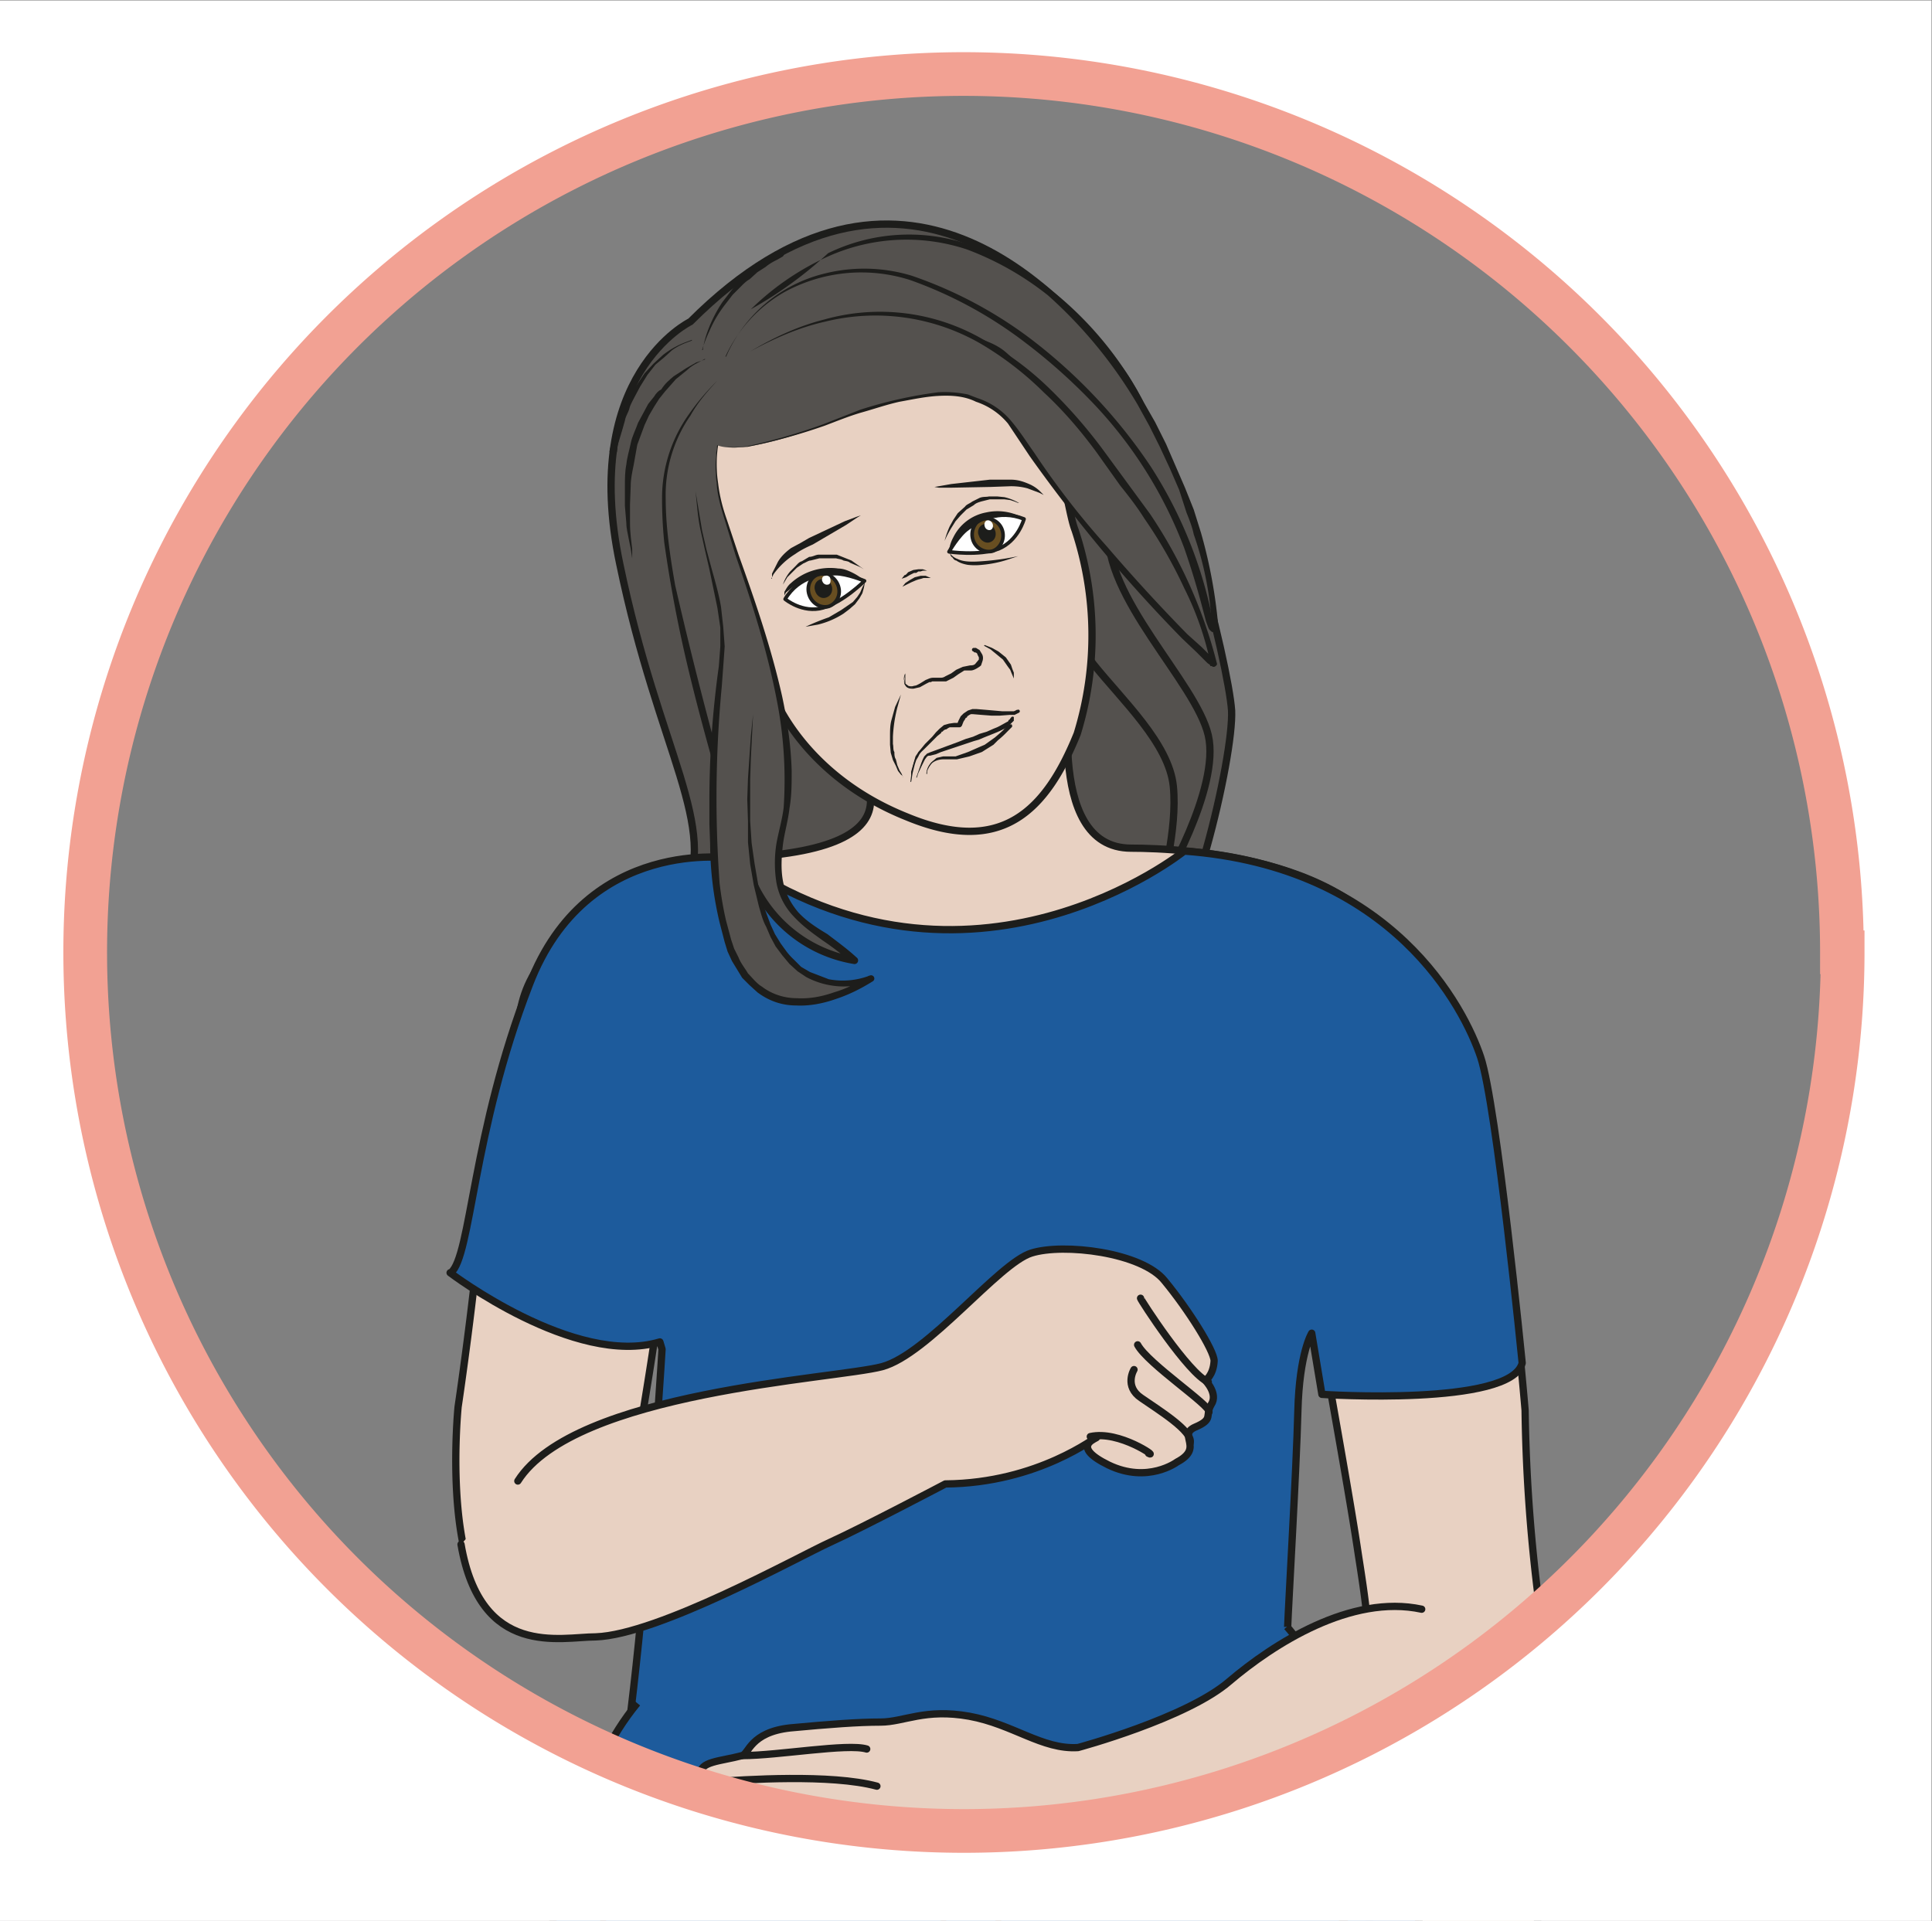 <svg viewBox="0 0 353.6 351.6" xmlns="http://www.w3.org/2000/svg"><rect x="0" y="0" width="353.6" height="351.6" fill="#808080" stroke="none"/><defs><clipPath id="a"><path d="M0 263.7h265.2V0H0z"/></clipPath><clipPath id="b"><path d="M0 263.7h265.2V0H0z"/></clipPath></defs><g clip-path="url(#a)" transform="matrix(1.333 0 0 -1.333 0 351.6)"><path d="M94.8 219.6s-15.2-7.3-9.7-33.3c5.4-26.1 13.7-35.9 8.7-46-5-10-7.4-9.3-7.4-9.3s5.7-5.3 12.2 1.6c0 0-1.1-7.8-6.2-9.7 0 0 60.2 4.7 65.5 7.8 5.4 3 11.5 29.2 11.2 35.5-.4 6.2-8 37.4-15.6 47.1-7.5 9.8-29.8 35.2-58.7 6.3" fill="#54514e"/><path d="M94.8 219.6s-15.2-7.3-9.7-33.3c5.4-26.1 13.7-35.9 8.7-46-5-10-7.4-9.3-7.4-9.3s5.7-5.3 12.2 1.6c0 0-1.1-7.8-6.2-9.7 0 0 60.2 4.7 65.5 7.8 5.4 3 11.5 29.2 11.2 35.5-.4 6.2-8 37.4-15.6 47.1-7.5 9.8-29.8 35.2-58.7 6.3z" fill="none" stroke="#1d1d1b" stroke-linejoin="round" stroke-miterlimit="10"/><path d="M144.9 194.2s1.2-16.6 5.2-21.6 10.4-10.9 11-16.8c.6-6-1.7-14-1.7-14s8.2 13.7 6.5 21-14.5 19-13.7 28.5" fill="#54514e" fill-rule="evenodd" stroke="#1d1d1b" stroke-linejoin="round" stroke-miterlimit="10"/><path d="M147 172c.4-1-4-24.7 8.3-24.7 7.2 0 34-1.3 38-18.2 4-17 7.3-18.7-5-36.2-1.7-2.2-100.8 8.8-101.9 8.9-11.7 1.3-20.5 20-11.6 30.3 4.9 5.6 4.9 12.9 26.6 13.9 28.6 1.3 14.8 13.9 14.8 15.5" fill="#e8d1c2" stroke="#1d1d1b" stroke-linecap="round" stroke-linejoin="round" stroke-miterlimit="10"/><path d="M90.3 122.7c-.3-.1-3.3-20-1.2-29.8.6-2.8 1.3-8 1.8-14.3" fill="none" stroke="#1d1d1b" stroke-linecap="round" stroke-linejoin="round" stroke-miterlimit="10"/><path d="M93.8 131.5C94.3 99 88 69.8 86.2 57c0 0-11.1-20.5-18.3-14.4-7.2 6.2-5 28-5 28s3 20 3.8 34.4M177.6 103.3c.6-6.6 7-40.1 8.9-53 2-12.7 1.6-12.4 0-27.1-1.6-14.8 5.6-43.5 6.6-49.4.2-5.7-3.4-9-5.4-13-2-4 0-7 .4-11.6.3-4.3 2-5.1 3.1-4.9 2.8.6 2.5 3.6 2.5 6.5 0 2.7 0 5.2 1.2 5.1 0 0 1.6-10.7 3.7-12.5 2.1-1.8-1.6-8.3-1.7-8.4-.6-2.7.6-4.9 1.7-4.6 1 .3.5 1.6.9 2.4.3.8 3.5 3.4 3.3 6.3 0 3-.4 5.4-.4 5.4 1.8-5-1.7-13.6-1-19.8.4-4.7 3.5-.9 3.5-.9h0v-3.3c-.1-4.6 2.4-.7 2.4-.7.5-5.5 3-4 4-3.5.8.4.7 1.7.5 4.7-.2 3 3.5 15.5 4.3 20.8.8 5.4-4.6 15.5-4.6 15.5-3.8 7-2.8 19-2.8 19-1 9.3 6.9 41.3 4.2 57a227 227 0 00-3.5 36.8s-1.8 21.6-4.2 36a43.6 43.6 0 01-14.9 27" fill="#e8d1c2" stroke="#1d1d1b" stroke-linecap="round" stroke-linejoin="round" stroke-miterlimit="10"/><path d="M61.8 89s17.1-13 28.8-9.5l.3-1s-3.9-65.8-9-72.4C77-.5 186 3.8 186 3.8s-9.3 33.7-9.2 36.6c.1 2.9 1.2 21.6 1.4 29.6s1.9 10.7 1.9 10.7l1.4-8.4s26-1.7 27.5 4.3c0 0-3.5 35.4-5.7 42-2.2 6.6-12 26.2-40.7 28.3 0 0-29.3-23.6-62-1 0 0-20 3.2-27.9-17.3-7.9-20.4-8-37.3-10.8-39.6" fill="#1d5b9c"/><path d="M61.8 89s17.1-13 28.8-9.5l.3-1s-3.9-65.8-9-72.4C77-.5 186 3.8 186 3.8s-9.3 33.7-9.2 36.6c.1 2.9 1.2 21.6 1.4 29.6s1.9 10.7 1.9 10.7l1.4-8.4s26-1.7 27.5 4.3c0 0-3.5 35.4-5.7 42-2.2 6.6-12 26.2-40.7 28.3 0 0-29.3-23.6-62-1 0 0-20 3.2-27.9-17.3-7.9-20.4-8-37.3-10.8-39.6z" fill="none" stroke="#1d1d1b" stroke-linecap="round" stroke-linejoin="round" stroke-miterlimit="10"/><path d="M71.1 60.4c7.8 12.3 43.6 14 50 15.7 6.3 1.7 16 14.2 20.5 15.6 4.4 1.4 15.2.1 18.3-3.8 3.3-4 6.8-9.6 6.8-11-.1-2-1.2-2.7-1.2-2.7s1.8-1.8.8-3.3c-.9-1.5.4-2-2.2-3.1-2.5-1.1 1.3-2.8-2.5-4.8 0 0-4-3-9.4-.4-5.3 2.6-1.7 3.6-1.6 3.8 0 .2-8-6.3-20.8-6.4 0 0-11.4-6-15.8-8S90.4 39.3 81.8 39C77 39 66 36 63.3 51.7" fill="#e8d1c2" fill-rule="evenodd" stroke="#1d1d1b" stroke-linecap="round" stroke-linejoin="round" stroke-miterlimit="10"/><path d="M156.6 85.5c0-.2 6.6-10.4 9.3-11.5M156.2 79.1c1.4-2.6 10-8.3 9.8-9.2M155.7 75.7s-1.4-2.3 1-3.9c2.3-1.6 7.2-4.6 6.7-6.2M157.7 64.2c1.4-.7-4 3.2-8 2.3" fill="none" stroke="#1d1d1b" stroke-linecap="round" stroke-linejoin="round" stroke-miterlimit="10"/><path d="M97 183.4s7.5-10 8.7-13.8 6.3-13 18.8-18c13-5.4 19.1.8 23.4 11.4a46 46 0 01-.3 28c-1.3 3.2-2.4 17.6-9.8 24-7.3 6.4-37.9.5-43-11.6-5.2-12.1 2.2-20 2.2-20" fill="#e8d1c2"/><path d="M97 183.4s7.5-10 8.7-13.8 6.3-13 18.8-18c13-5.4 19.1.8 23.4 11.4a46 46 0 01-.3 28c-1.3 3.2-2.4 17.6-9.8 24-7.3 6.4-37.9.5-43-11.6-5.2-12.1 2.2-20 2.2-20z" fill="none" stroke="#1d1d1b" stroke-linecap="round" stroke-linejoin="round" stroke-miterlimit="10"/><path d="M123.7 168.4l-.5-1.8a20 20 0 01-.6-4v-1c.1-.4 0-.8.2-1.1 0-.3 0-.7.2-1l.2-.8.3-.7.3-.5.2-.5s0 .2-.3.4l-.4.5-.3.7-.4.8-.3 1-.1 1.1v1.1c0 .8 0 1.6.2 2.3l.5 1.8.8 1.7M135.2 175.2l1-.4.9-.5 1-.8.7-1 .2-.6.2-.5v-1 .2l-.3.7-.2.5-.3.4-.7 1-1.7 1.4-.9.5M139.8 194.7l-.5.2-.6.2-.8.1h-2l-1.2-.3c-.3-.1-.7-.2-1-.5l-1-.6-.8-.8-.7-.8-.5-.8a13.4 13.4 0 01-1-1.9s.2.9.7 2l.5.9.6.9 1 .9c.2.3.6.4 1 .7l1 .5c.5.2.9.1 1.3.2h1.1l1-.1a7 7 0 002-.8M107.5 183.5a5.3 5.3 0 001 1.8l.7.7c.3.3.5.6.9.7l1 .6c.5 0 .9.3 1.3.3h2.5l1-.4 1-.4 1.7-1.2-.5.3-1.4.6c-.2.2-.5.2-.9.3-.3.2-.7.2-1 .3h-2.3l-1.2-.3c-.3 0-.7-.3-1-.4l-.9-.6-.7-.7-.6-.6-.3-.5-.3-.5" fill="#1d1d1b"/><path d="M99.8 207.4c.1-1.1-3-5.2-.6-13.5 2.3-8.3 11.6-29.5 8.5-43-3.1-13.3 3.3-13.3 9.6-19 0 0-11.5 1.4-15 13.7-3.5 12.2-13.6 43.5-10.6 54.8 2.4 9 11.3 15 11.3 15" fill="#54514e"/><path d="M99.8 207.4l-.3-1.2-.4-1.3a17.4 17.4 0 01-.5-7.5c.2-1.7.6-3.3 1.2-5l1.6-4.8c2.3-6.4 4.5-12.8 6-19.5.7-3.3 1.2-6.7 1.3-10.2 0-1.7 0-3.4-.3-5.1-.2-1.8-.7-3.4-.9-5-.2-1.7-.3-3.4 0-5s1-3 2.1-4.3c1.1-1.2 2.5-2.1 4-3 1.3-1 2.7-2 4-3.2a.5.5 0 00-.4-.9 19 19 0 00-14.2 10.9c-.9 1.9-1.4 3.9-2 5.8-2.2 7.7-4.5 15.5-6.4 23.4a185 185 0 00-3.4 17.8c-.2 2-.3 4-.3 6.1a19.8 19.8 0 003.7 11.5 32.3 32.3 0 003.9 4.6c-1.4-1.5-2.7-3-3.7-4.8a19.1 19.1 0 01-3.4-11.3c0-4 .6-8 1.3-12a570.4 570.4 0 019.2-35c.6-2 1.1-4 2-5.7a18.2 18.2 0 0113.4-10.3l-.3-.9a38.5 38.5 0 01-4 3.1c-1.4 1-2.8 2-4 3.3a9 9 0 00-2.4 4.7 17 17 0 000 5.3c.3 1.7.8 3.3 1 5a56.7 56.7 0 01-1 15c-1.3 6.7-3.4 13.2-5.6 19.6l-1.5 4.9c-.5 1.6-1 3.3-1.1 5a18.6 18.6 0 001 8.8c.2.4.4.8.4 1.2" fill="#1d1d1b"/><path d="M96.8 214.5l-1.1-.6c-.4-.2-.9-.5-1.3-.9l-1.6-1.3-1.5-1.7-.8-1-.7-1.1-.7-1.2-.6-1.3-1-2.7-.5-2.8c-.2-1-.4-1.9-.4-2.8l-.1-2.6V192c0-1.5.2-2.7.3-3.6v-1.3l-.2 1.3-.3 1.5c-.1.6-.3 1.3-.3 2l-.2 2.4v2.7c0 1 0 2 .2 3 .1 1 .4 1.9.6 2.9.2 1 .7 1.9 1 2.8l.7 1.3.7 1.3.8 1c.3.5.6.8 1 1 .5.8 1.1 1.3 1.7 1.8l1.7 1.1 1.4.8 1.2.4" fill="#1d1d1b"/><path d="M97.6 203.4s.7-3.8 17.6 2.8c4.7 1.8 13.7 4.5 18 3 5.6-2 5.6-4 10.8-11.1a178.3 178.3 0 0122.7-25.3s-2.1 11.4-12 23.8c-4 5.1-22.1 36.4-51.7 18.9" fill="#54514e" fill-rule="evenodd"/><path d="M97.6 203.4c.1-.5.6-.7 1-.8.4-.2.9-.2 1.3-.2 1-.1 1.8 0 2.7.1a79.7 79.7 0 0110.4 3l5.1 2a59.8 59.8 0 0010.7 2.4 15.5 15.5 0 004.1-.3l1.3-.5a10.1 10.1 0 004.6-3.1c1.2-1.4 2.2-3 3.2-4.4a111.7 111.7 0 0110-12.9 244.4 244.4 0 0111-12l2-1.8 1-1 .4-.4.3-.2s.1-.1 0 0h-.1c-.2 0-.4-.2-.4-.4v-.2a42.2 42.2 0 01-3.6 10.3 64.8 64.8 0 01-5.5 9.6c-1 1.6-2.1 3-3.3 4.5l-3.2 4.5c-2.2 3-4.6 5.8-7.3 8.3a44 44 0 01-8.7 6.7 28.9 28.9 0 01-21.3 3c-3.6-.8-7-2.3-10.3-4.1 3.2 1.9 6.6 3.5 10.2 4.4a28.2 28.2 0 0021.7-2.7c3.3-1.8 6.3-4 9-6.6a69 69 0 007.4-8.4l3.3-4.5 3.3-4.5a65.4 65.4 0 009.2-20.6c0-.2-.3-.4-.4-.4h-.2l-.1.1h-.2l-.1.2-.3.2-.5.5-1 1-2 1.9a205.8 205.8 0 00-20.9 25l-3 4.5a9.6 9.6 0 01-4.4 3c-1.6.8-3.4.9-5.2.8-1.8-.1-3.6-.5-5.3-.8-1.8-.4-3.5-1-5.3-1.5-1.7-.5-3.4-1.2-5-1.8a79.6 79.6 0 00-10.6-2.9c-.9 0-1.8-.2-2.7 0-.4 0-.9 0-1.3.2-.4.1-.9.3-1 .8" fill="#1d1d1b"/><path d="M99.7 214.8s3.8 10.6 17.1 11.8c13.4 1.1 31.6-13.2 40.4-26.6 8.8-13.3 8.4-24 9.7-22.3 0 0-.3 13.5-10.5 31-14.2 24.4-38.6 31.6-57.7 7.9" fill="#54514e" fill-rule="evenodd"/><path d="M99.7 214.8a19.8 19.8 0 0013.5 11.4 22.4 22.4 0 0012-.3 58.6 58.6 0 0016.1-8.5 73 73 0 0016.7-17.7 60.3 60.3 0 008.2-19.6c0-.5.2-1 .3-1.4l.3-.7s.1-.1 0 0h-.4v-.3a45.5 45.5 0 01-2.5 12.7c-.2 1-.6 2-1 3l-1 3.1-1.3 3-1.4 3-1.4 2.8-1.6 2.9a62.9 62.9 0 01-12.3 15 40.9 40.9 0 01-11.1 6.3 26.3 26.3 0 01-19-.9 36.6 36.6 0 01-10.7-7.3 55.2 55.2 0 0110.6 7.7 25.4 25.4 0 0019.3 1.2 34 34 0 0011.5-6.4 48.3 48.3 0 0012.5-15.2l1.6-2.8 1.5-3 1.3-3 1.3-3 1.2-3 1-3.2a68 68 0 002.4-13.2l-.3-.2c0-.1-.4-.3-.6-.2-.4.3-.4.4-.5.6l-.3.8-.4 1.5a110.5 110.5 0 01-2.6 8.6 59.3 59.3 0 01-12.8 20.2 78 78 0 01-9 8 57.8 57.8 0 01-15.8 8.6 22 22 0 01-17.4-1.7 19.6 19.6 0 01-8-8.8M95 217l-.8-.3a8.8 8.8 0 01-1.9-1l-1.1-1-1.2-1-1.1-1.4-1-1.6-.8-1.5c-.3-.6-.6-1.1-.7-1.6-.2-.6-.5-1-.6-1.6l-.4-1.4-.6-2-.1-.9a.5.5 0 00-1 .2l.2.8c.2.6.3 1.3.7 2.2l.5 1.4.6 1.5a15.8 15.8 0 001.8 3.2l1 1.5 1.2 1.3L91 215a11.7 11.7 0 003.2 1.8l.8.3" fill="#1d1d1b"/><path d="M95.5 196.3c.9-10.1 4.7-14.7 3.4-25.3-1.3-10.7-2.7-33.6 3.5-41.3 6.2-7.8 17.1-.3 17.1-.3s-20.6-8.5-16 36.3" fill="#54514e"/><path d="M95.5 196.3l.9-5.4.6-2.6.7-2.6c.5-1.8 1-3.5 1.3-5.3l.3-2.7.2-2.7-.2-2.8-.2-2.7a162 162 0 01-.3-27c.2-1.7.5-3.5.9-5.2l.7-2.6.4-1.2.6-1.2c.3-.8.9-1.5 1.3-2.2.6-.6 1.2-1.4 1.9-1.8 1.3-1 3-1.6 4.8-1.6 1.7-.1 3.4.2 5.1.8 1.7.5 3.3 1.3 4.8 2.3l.4-.8a11 11 0 00-9 .6l-1.2.8-1.1 1-1 1.2-.9 1.2-.7 1.3-.6 1.4c-.5.9-.7 1.8-1 2.8l-.7 2.9-.5 2.9-.3 3v2.9l-.1 3 .1 2.9.2 3 .2 2.9.3 2.9-.3-5.9-.1-3V154 151l.2-3 .4-2.8.5-2.9.7-2.8 1-2.7.6-1.3.8-1.3.8-1.1a9 9 0 011-1.1l1-1 1.2-.7 2.6-1a10.3 10.3 0 015.6.5.4.4 0 00.4-.8c-1.6-1-3.2-1.8-5-2.4-1.7-.6-3.6-1-5.5-.9-1.9 0-3.7.6-5.3 1.8l-1.1 1-1 1-1.4 2.3-.6 1.3-.4 1.3-.7 2.7a47.5 47.5 0 00-1.3 10.8l-.1 2.7v2.7a133.2 133.2 0 001.3 19l.2 2.7v2.6l-.4 2.7-1.1 5.3-.6 2.6-.6 2.7c-.4 1.8-.5 3.6-.7 5.4M96.5 215.7s.1 1.1.7 2.7a18.7 18.7 0 002 3.9l1 1.3 1 1.3c.5.3.8.7 1.2 1.1l1.1 1 1 .8 1.7 1.2.7.4a.5.5 0 00.5-.9l-.7-.4c-.4-.2-1-.5-1.6-1l-1.1-.7-1.1-1c-.4-.2-.8-.6-1.2-1l-1.1-1.1-1-1.3a16.6 16.6 0 01-2.2-3.7c-.7-1.5-1-2.6-1-2.6" fill="#1d1d1b"/><path d="M140.6 192.5s-.8-3-3.5-4.1c-2.7-1-6.8-.4-6.8-.4s1.3 2.3 2.6 3.2c1.3 1 4.2 2.7 7.7 1.3" fill="#fff"/><path d="M140.6 192.5s-.8-3-3.5-4.1c-2.7-1-6.8-.4-6.8-.4s1.3 2.3 2.6 3.2c1.3 1 4.2 2.7 7.7 1.3z" fill="none" stroke="#1d1d1b" stroke-linejoin="round" stroke-miterlimit="10" stroke-width=".5"/><path d="M133.6 189.6c.4-1.2 1.7-1.8 2.7-1.5 1.1.4 1.7 1.7 1.3 2.9-.4 1.2-1.7 1.8-2.8 1.5-1-.4-1.6-1.7-1.2-2.9" fill="#684e21"/><path d="M133.6 189.6c.4-1.2 1.7-1.8 2.7-1.5 1.1.4 1.7 1.7 1.3 2.9-.4 1.2-1.7 1.8-2.8 1.5-1-.4-1.6-1.7-1.2-2.9z" fill="none" stroke="#1d1d1b" stroke-linecap="round" stroke-linejoin="round" stroke-miterlimit="10" stroke-width=".5"/><path d="M134.4 190.2c.2-.7 1-1.1 1.5-.9.7.2 1 1 .7 1.7-.2.6-1 1-1.5.8-.7-.2-1-1-.7-1.6" fill="#1d1d1b"/><path d="M135.2 191.5c.1-.4.5-.6.8-.5.3.1.4.5.3.8s-.4.6-.8.5c-.3-.1-.4-.5-.3-.8" fill="#fff"/><path d="M130.3 188s0 .9.6 2a6.3 6.3 0 004.5 3.4 7.2 7.2 0 004.8-.6l.4-.3-.5.2-1.4.2a9.7 9.7 0 01-4-.8l-1.9-1.1-1.3-1.4c-.8-.9-1.2-1.6-1.2-1.6" fill="#1d1d1b"/><path d="M107.8 181.5s2.4-2 5.2-1.2c2.8.8 5.7 3.7 5.7 3.7s-2.4 1-4 1-5-.3-6.9-3.5" fill="#fff"/><path d="M107.8 181.5s2.4-2 5.2-1.2c2.8.8 5.7 3.7 5.7 3.7s-2.4 1-4 1-5-.3-6.9-3.5z" fill="none" stroke="#1d1d1b" stroke-linejoin="round" stroke-miterlimit="10" stroke-width=".5"/><path d="M115.1 183.3c.4-1.2-.2-2.4-1.3-2.8-1.1-.3-2.3.4-2.7 1.6-.4 1.2.2 2.5 1.3 2.8 1.1.3 2.3-.4 2.7-1.6" fill="#684e21"/><path d="M115.1 183.3c.4-1.2-.2-2.4-1.3-2.8-1.1-.3-2.3.4-2.7 1.6-.4 1.2.2 2.5 1.3 2.8 1.1.3 2.3-.4 2.7-1.6z" fill="none" stroke="#1d1d1b" stroke-linecap="round" stroke-linejoin="round" stroke-miterlimit="10" stroke-width=".5"/><path d="M114.2 183.3c.2-.7-.1-1.4-.8-1.6-.6-.2-1.3.2-1.5 1-.2.6.1 1.3.7 1.5.7.2 1.4-.2 1.6-.9" fill="#1d1d1b"/><path d="M112.9 184c.1-.4.5-.6.8-.5.3 0 .4.5.3.8 0 .3-.4.5-.7.4-.4 0-.5-.4-.4-.8" fill="#fff"/><path d="M107.7 182v.5c.2.3.4.8.9 1.2a8 8 0 006.5 2c.7 0 1.4-.3 2-.6 1-.5 1.6-1.1 1.6-1.1l-1.8.6c-.6.2-1.2.3-2 .3h-1l-1-.1c-1.6-.4-3-1-4-1.6l-1-.8-.2-.4M106 184.3v.7l.8 1.6c.4.7 1 1.3 1.8 1.9l1.3.7 1.2.7 4.9 2.3 1.6.6.6.2-.5-.3-1.5-1-4.6-2.7c-.9-.4-1.7-.8-2.4-1.3a10.3 10.3 0 01-3-2.8l-.3-.6M143.3 195.8l-.6.3-1.6.6c-.7.2-1.5.3-2.3.3l-2.8-.1-5.3-.1h-1.8l-.6.1.6.1 1.7.3 5.3.6h2.9c1 0 1.8-.3 2.5-.6s1.2-.7 1.5-1l.5-.5M110.6 177.7a33.3 33.3 0 003.2 1.3l1.7 1 1.6 1.1.6.7.4.6.3.7.2.4.1.5v-.5l-.1-.5-.2-.7-.4-.7-.6-.8-.8-.7-.8-.6a11.4 11.4 0 00-3.5-1.5l-1.7-.3M139.8 187.4l-1.5-.5a16 16 0 00-3.5-.7 9 9 0 00-1.9 0c-.6.1-1.2.3-1.6.6-.2 0-.4.2-.5.4-.2.1-.3.3-.3.4l-.2.3v.1l.2-.3a2.2 2.2 0 011-.7c.8-.4 2-.4 3.3-.3a34.8 34.8 0 015 .7M123.8 184.3l.4.5c.2 0 .3.2.5.4l.7.3.7.1h.6l.6-.2h-.6l-.3-.1h-.3l-.3-.2h-.3l-.6-.3-.5-.3-.6-.2M123.9 183.2l.4.5.6.4.7.4.4.1.4.1h.7l.7-.3h-.7-.3l-.3-.1-.4-.1-.3-.1-.7-.3-.6-.3-.6-.3M124.3 171.2v-.1l-.1-.5.1-.7c.1-.2.4-.4.7-.5.4 0 .7 0 1 .3l1.2.6.6.2h.7c.5 0 1 0 1.4.2l1.2.6c.3.3.7.6 1.2.7.4.2.9 0 1.2.2.4 0 .7.3 1 .5.1.3.2.6.1.9 0 .3-.2.5-.3.6-.1.2-.3.2-.4.3h-.2.2c.1 0 .3 0 .4-.2l.4-.7c.1-.3 0-.6-.2-1-.2-.3-.5-.5-1-.6-.3-.1-.8 0-1.2-.2-.4-.1-.7-.4-1-.6-.5-.3-.9-.6-1.3-.7-.5-.2-1-.2-1.5-.2h-.6a2 2 0 01-.6-.2l-1.1-.6a2 2 0 00-1.2-.2 1 1 0 00-.8.6v.7a1.5 1.5 0 00.1.6" fill="#1d1d1b"/><path d="M124.3 171.2v-.9-.4l.4-.3c.2-.1.6-.1.8 0 .3 0 .6.2.8.3l.8.5c.3.1.6.3 1 .3h.9c.3 0 .5 0 .8.2l.8.4.7.5.9.4 1 .2c.2 0 .5 0 .7.2l.5.6v.3l-.2.4c0 .2-.3.3-.5.4a.2.2 0 000 .5h.3l.5-.3.3-.5c.2-.3.2-.7.1-1l-.2-.6a2 2 0 00-.4-.3c-.3-.2-.7-.4-1-.4h-.9l-.8-.5-.7-.5-1-.5H128l-.2-.1h-.2l-.4-.2-.9-.5-.9-.2c-.3 0-.7 0-1 .3l-.2.3-.1.5c0 .3 0 .7.2 1l-.2-1c.1-.3.2-.6.5-.8.2-.1.5-.2.8-.1.3 0 .6.1.8.3l.9.4.4.2.2.1h1.3l.8.2.8.4.8.6.8.4 1 .2.8.2.3.3.2.4-.1.7-.2.3-.4.1h-.1l.1.6c.3-.1.7-.3.9-.7 0-.2 0-.3.2-.5v-.5c-.2-.4-.4-.7-.7-.9a2 2 0 00-1-.3h-.9l-.7-.5-.8-.5-.9-.4-1-.1h-.8a2 2 0 01-.9-.3l-.8-.4c-.2-.1-.5-.3-.8-.3h-.5a1 1 0 00-.5.1c-.3.2-.4.5-.4.8l.1 1M125.1 156.4a10.8 10.8 0 00.7 3.4l.3.7 1 1c.6.7 1.2 1.4 2 2l.5.5.7.3h1.5-.2l.5 1c.3.3.5.6 1 .7l.5.2h.6l1.1-.2a35 35 0 013.4-.2c.4 0 .8 0 1.1.3-.3-.2-.7-.3-1-.3h-3.5l-1.1.1H133a2 2 0 01-.8-.8 4 4 0 01-.5-1H130.3l-.7-.3-.5-.4-2-2-1-1a4.4 4.4 0 01-.6-1.3c-.3-.9-.4-1.8-.5-2.7" fill="#1d1d1b"/><path d="M125.1 156.4v1.4l.4 1.4.2.7.4.6.9 1.1 1 1 .5.6.5.5.6.5.7.2.7.1h.8l.2-.2-.1-.2h-.2a.2.2 0 00-.3.2l.2.5.3.6.4.4.6.4.6.2h.6l1.2-.1 2.3-.2h1.6l.5.2a.2.2 0 00.2-.4l-.6-.3h-.7l-1.3-.1h-1.2l-1.3.1-1.2.1h-.3l-.2-.1-.3-.2s0-.2-.2-.2l-.1-.2-.2-.3-.2-.5v-.1h-.1v-.1l-.2-.1H130.4l-.2-.1-.3-.2h-.1l-.2-.1-.2-.2h-.1l-.1-.2-.5-.4-.9-.9-.9-.9c-.3-.3-.6-.5-.8-1l-.3-.5-.2-.6-.3-1.2-.2-1.2.1 1.2c0 .5.2.9.3 1.3l.2.6.3.6c.1.4.5.7.7 1l1 1 .8.8.5.6h.2l.2.3h.2v.2h.4l.4.2h1.3v.1l.3.6.1.3.2.3.3.2.2.2.2.1.2.1H136l1.2-.1h1.9l.5.3.2-.4-.6-.3H137.5l-2.3.2-1.1.1h-.6-.4l-.5-.4-.3-.4-.3-.4-.2-.6-.3.3h.1l.1-.3H130.4l-.7-.3-.5-.3-.5-.5-.5-.5-1-1-1-1c0-.3-.2-.5-.3-.7l-.3-.6-.3-1.4z" fill="#1d1d1b"/><path d="M125.8 157l.3.7.6 1.7.4.5.2.3h.3l1.3.5c1 .3 2 .6 2.8 1l1.5.6 1.3.5 2.5.9 1.6.9.3.3.1.2v-.2l-.4-.4-1.6-1-2.4-1-1.4-.4-1.4-.6-2.8-1-1.3-.4c-.5 0-.7-.4-.9-.7l-.7-1.7-.2-.7" fill="#1d1d1b"/><path d="M125.8 157l.7 2 .2.5.2.4.4.4.5.2 3.8 1.4 1 .4 1 .3.9.4 1 .3.9.4.5.2.4.2.9.5.2.1.1.2.2.1v.1l.1.1c.1.2.3.2.4.1v-.3-.2l-.2-.2-.3-.3-.6-.5-.8-.4-.7-.3-1.5-.6-.7-.3-.7-.2-1.5-.5-1.5-.5-1.5-.5-.7-.3-.8-.2h-.2l-.2-.1-.3-.4-.2-.4-.2-.4-.8-1.7.7 1.8.2.4.2.4.3.4.2.2h.3l.7.3.7.2 1.5.6 3 1 .7.4.7.2 1.4.6.7.3.7.4.6.5.4.5.4-.2v-.2h-.1v-.1l-.2-.2h-.1v-.1h-.1l-.3-.2-.9-.5-.5-.3-.4-.1-1-.4-1-.3-1-.4a22 22 0 01-.9-.3l-1-.3-3.8-1.4-.5-.1-.3-.3-.3-.4-.2-.5-.8-1.9" fill="#1d1d1b"/><path d="M127.2 157.5l.1.6c.2.4.4.9 1 1.3.2.2.6.3 1 .4h1.2l1.2.1 1.2.4a20.3 20.3 0 013.3 1.6l.8.7 1.7 1.5-.5-.5-1-1.1-.8-.7-1-.7a15.2 15.2 0 00-3.7-1.4h-1.2a4 4 0 01-1.2 0l-1-.4c-.5-.3-.8-.9-1-1.2v-.6" fill="#1d1d1b"/><path d="M127.2 157.5c0 .6.3 1.2.7 1.6l.7.6.9.2H131.2l1.7.6 1.6.7.7.3.7.5.7.5.7.6 1.3 1.2.3-.4-.6-.6a13.6 13.6 0 00-1.3-1.2l-.6-.6-1.6-1-1.7-.6-1.7-.4h-1.8c-.5 0-1.1-.1-1.6-.5-.4-.4-.7-1-.8-1.5.1.6.3 1.2.8 1.6.4.4 1 .7 1.6.7h1.7c.6 0 1.2.3 1.7.5l1.6.7 1.5.8.6.6a9.5 9.5 0 011.2 1.3l.7.6h.3c.1-.2.1-.3 0-.4l-1.3-1.1-.7-.6-.7-.6c-.5-.4-1-.6-1.6-.8l-1.6-.7-1.7-.4h-1.8c-.3 0-.6 0-.8-.2-.3 0-.5-.3-.7-.4-.4-.4-.7-1-.8-1.6" fill="#1d1d1b"/><path d="M176.7 40.4s9-10.2 12.2-21.6c12-42.3 18.6-40 13-44-2.6-1.9-19.7-8-21.7-9.1-5-3 0 0-4.1 5.9-4 5.7-8.3 16.2-18.8 17.1-8.1.7-25.3-.5-20.8-14.3.5-1.5-6.1-2.8-5.5.5 2.3 13.5-7.6 18.2-19.2 19C93.8-4.8 94-28 92.6-34 90.4-42.4 54-19.6 63.3-19.4c15.3.2 9.4 31.3 24.2 49.3" fill="#1d5b9c" stroke="#1d1d1b" stroke-linejoin="round" stroke-miterlimit="10"/><path d="M132.1-18.6l.3 1.2a26 26 0 01-.2 8.5c-.4 2-1 4.2-2 6.5-.1.6-.4 1.1-.7 1.7l-.8 1.8-1 1.8-1 1.8a21 21 0 01-6.5 6 25.9 25.9 0 01-8.8 3.2c-3.2.6-6.5.7-9.7.2a25.2 25.2 0 01-13-6.2l-3-3.6a32 32 0 01-4-8c-.9-2.6-1.6-5.2-2.5-7.6-.9-2.3-2-4.4-3.4-5.9-1.5-1.5-3-2.4-4.4-3a19.3 19.3 0 00-3.2-1 13.4 13.4 0 017.3 4.3c1.3 1.4 2.4 3.5 3.2 5.8l2.4 7.7a31.6 31.6 0 007 12 23.5 23.5 0 0013.4 6.4 28.9 28.9 0 0019.2-3.6 21.6 21.6 0 006.6-6.3l1.1-1.8 1-1.9.7-1.8.8-1.8a30 30 0 002-11.9c0-1.5-.2-2.6-.4-3.4l-.4-1.1" fill="#1d1d1b"/><path d="M181.3 18.8a283 283 0 01-24.8-2.5 58 58 0 01-9-2.4l-1.3-.7-1.3-.8a22.3 22.3 0 01-8-9l-.3-.9-.5.8a23.3 23.3 0 01-4.3 4.5 44.5 44.5 0 01-29.5 9.7A25.6 25.6 0 0193 15c-1-.6-1.9-1.1-2.7-1.8L93 15l2.9 1.4c2 .8 4.1 1.3 6.3 1.5a42 42 0 0032.6-11.7c.7-.7 1.4-1.5 2.1-2.5h-.9a22.9 22.9 0 008.4 9.4l1.4.8a15.3 15.3 0 004.4 1.7 138.6 138.6 0 0018.6 2.6c4.2.3 8.3.5 12.5.5" fill="#1d1d1b"/><path d="M199.6-16.4l-2.4 3.2A89.7 89.7 0 01184.7-.6c-2 1.5-4.2 3-6.6 4.3-2.4 1.3-5 2.4-7.8 3a41 41 0 01-17.2 1.4c-2.8-.3-5.6-1-8-2.2a20.4 20.4 0 01-10.3-10.2 30 30 0 01-2.6-12v-1.3-1l-.1 1v3a28 28 0 002.2 10.4 21.5 21.5 0 0010.4 11c2.5 1.1 5.4 1.9 8.3 2.3a42.1 42.1 0 0017.6-1.4c2.8-.7 5.5-1.8 8-3.2a53 53 0 0011.8-9.4c3.1-3.2 5.4-6.1 7-8.2 1.5-2 2.2-3.3 2.2-3.3" fill="#1d1d1b"/><path d="M203 25.2c-1.3-7-56.6-16.3-56.6-16.3s-13-6-19.5-3.4c-6.5 2.5-16.5 3.7-19.8 4.4-3.3.7-4.2 4.5-1.5 4.5-3.9 0-10.8.8-11 2.5-.1 1.3 1.2 1.9 3.3 2.2h0s-1.5-.2-1.7 1c-.2 1.8 2.7 1.8 5.7 2.6.9.2 1.1 3.2 6.6 3.8 5.4.5 9.3.8 12.4.8 3.2 0 6.1 1.9 12.2.8 6-1.1 10-4.6 14.9-4.3 0 0 14.9 4 20.8 9.1 6 5.1 16.7 12 26.4 9.9" fill="#e8d1c2" stroke="#1d1d1b" stroke-linecap="round" stroke-linejoin="round" stroke-miterlimit="10"/><path d="M105.6 14.4c4-.1 14-.5 17.3-1M97.9 19.1c4.3.3 16.2 1.1 22.5-.6M102 22.7c4.8 0 14.4 1.7 17 .9" fill="none" stroke="#1d1d1b" stroke-linecap="round" stroke-linejoin="round" stroke-miterlimit="10"/></g><g clip-path="url(#b)" transform="matrix(1.333 0 0 -1.333 0 351.6)"><path d="M132.3 12.5a120.6 120.6 0 100 241.2 120.6 120.6 0 000-241.2M-123-60.7H351v384.4H-123z" fill="#fff"/><path d="M132.3 12.5a120.6 120.6 0 100 241.2 120.6 120.6 0 000-241.2zM-123-60.7H351v384.4H-123z" fill="none" stroke="#1d1d1b" stroke-linecap="round" stroke-linejoin="round" stroke-miterlimit="10"/><path d="M253 133a120.6 120.6 0 10-241.3 0 120.6 120.6 0 00241.2 0z" fill="none" stroke="#f2a193" stroke-miterlimit="10" stroke-width="6"/></g></svg>